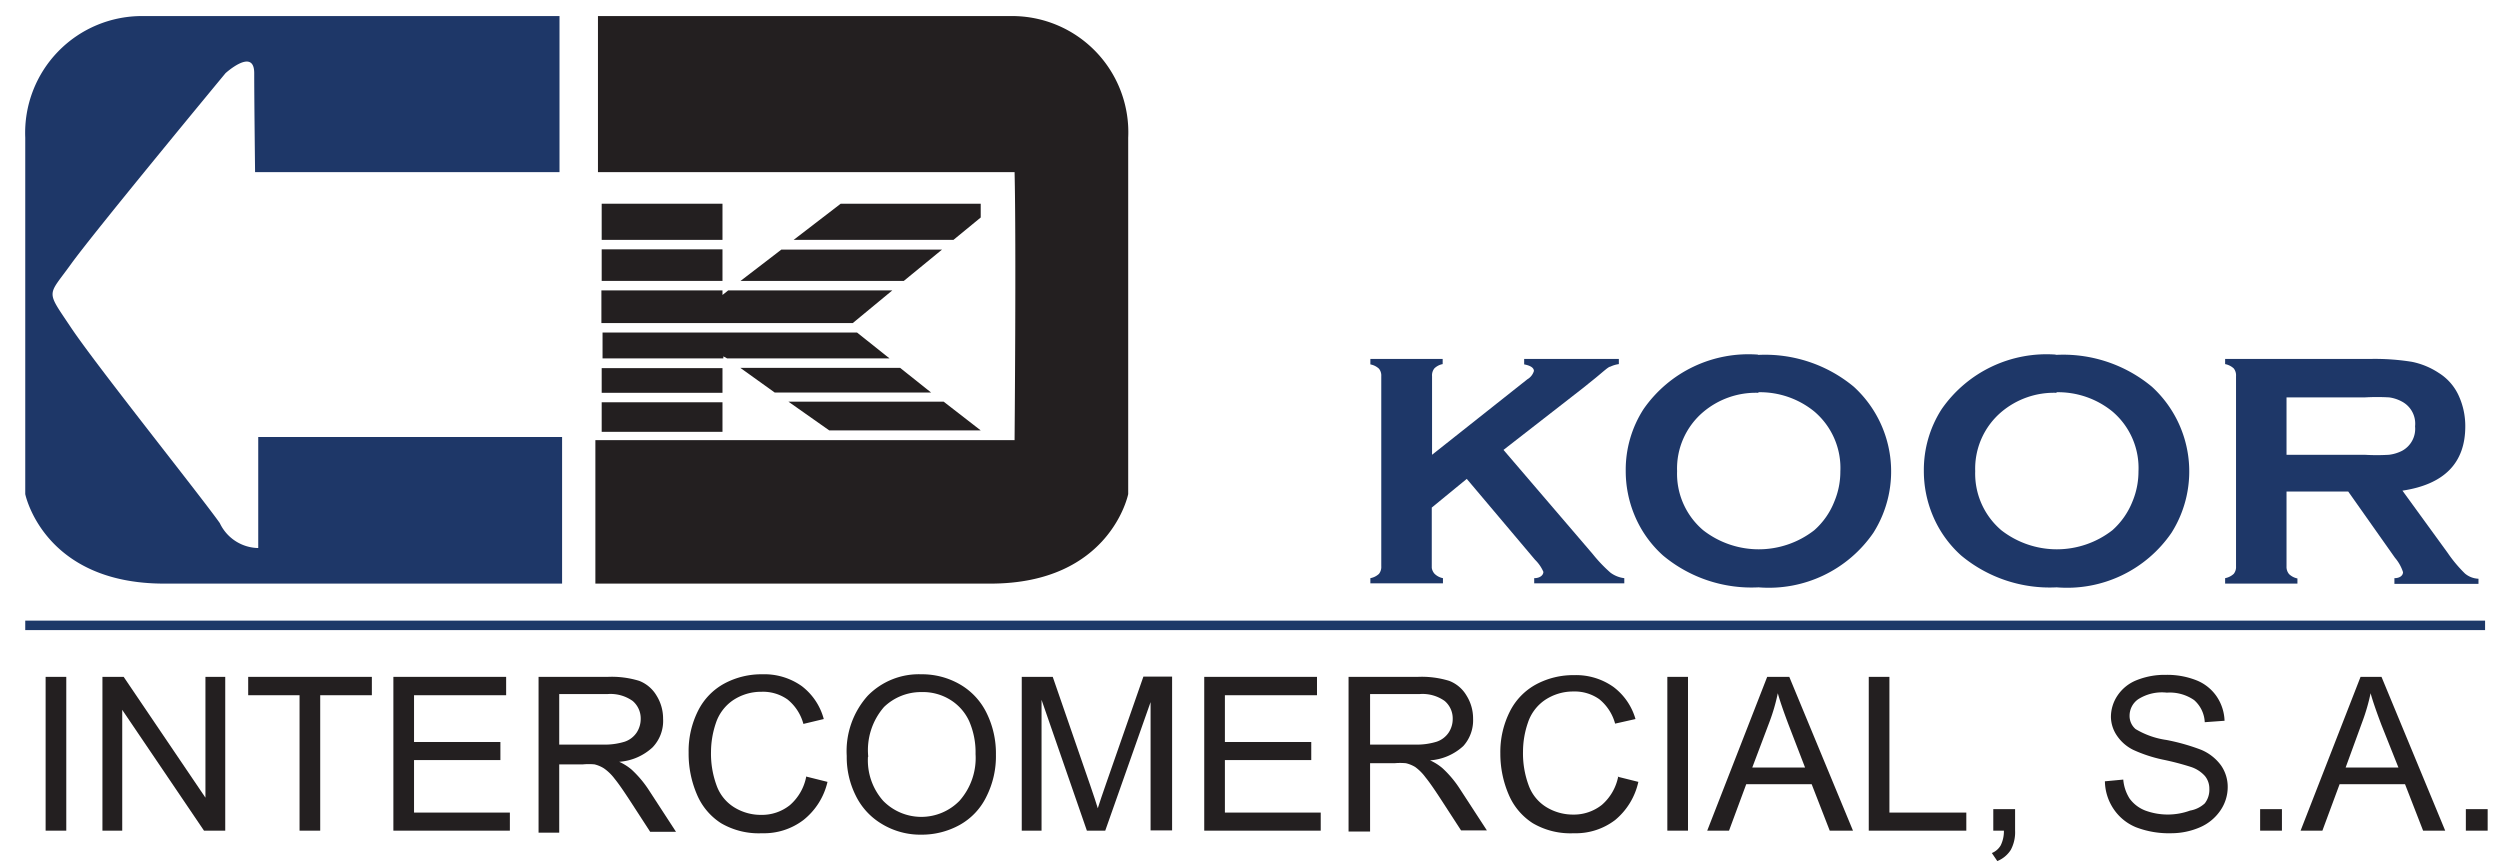 <svg id="Layer_1" data-name="Layer 1" xmlns="http://www.w3.org/2000/svg" viewBox="0 0 87.13 30.25"><defs><style>.cls-1,.cls-2{fill:#1e3768;}.cls-1,.cls-5{fill-rule:evenodd;}.cls-3,.cls-5{fill:#231f20;}.cls-4{fill:#1d3868;}</style></defs><title>logo_</title><g id="_Group_" data-name="&lt;Group&gt;"><path id="_Path_" data-name="&lt;Path&gt;" class="cls-1" d="M8.89,6H19.5V0.56H5A4.07,4.07,0,0,0,.88,4.8V17.22s0.63,3.12,4.84,3.12H19.59V15.23H9v3.87a1.51,1.51,0,0,1-1.34-.87c-0.71-1-4.31-5.5-5.19-6.82s-0.82-1.06,0-2.2S7.86,2.55,7.86,2.55s1-.91,1,0S8.89,6,8.89,6"/><g id="_Group_2" data-name="&lt;Group&gt;"><g id="_Group_3" data-name="&lt;Group&gt;"><path id="_Path_2" data-name="&lt;Path&gt;" class="cls-2" d="M51.12,16.69l-1.22,1v2.1A0.39,0.39,0,0,0,50,20a0.57,0.57,0,0,0,.29.15v0.18H47.76V20.15a0.6,0.6,0,0,0,.3-0.15,0.39,0.39,0,0,0,.08-0.27V13.11a0.38,0.38,0,0,0-.08-0.26,0.6,0.6,0,0,0-.3-0.15V12.51h2.52v0.18a0.56,0.56,0,0,0-.29.15,0.39,0.39,0,0,0-.08.27v2.74l3.32-2.63a0.5,0.5,0,0,0,.23-0.29c0-.11-0.12-0.19-0.34-0.23V12.51h3.3v0.18a1,1,0,0,0-.3.09c-0.06,0-.23.16-0.51,0.39l-0.46.37L52.4,15.68l3.11,3.63a5.05,5.05,0,0,0,.62.65,1,1,0,0,0,.48.19v0.18H53.47V20.15c0.21,0,.32-0.11.32-0.22a1.32,1.32,0,0,0-.29-0.42Z"/><path id="_Compound_Path_" data-name="&lt;Compound Path&gt;" class="cls-2" d="M61.26,12.37a4.84,4.84,0,0,1,3.35,1.11,4,4,0,0,1,.68,5.09,4.42,4.42,0,0,1-4,1.9,4.81,4.81,0,0,1-3.33-1.11,3.87,3.87,0,0,1-1-1.42,4,4,0,0,1-.3-1.53,3.9,3.9,0,0,1,.62-2.15,4.45,4.45,0,0,1,4-1.9m0,1.33a2.84,2.84,0,0,0-1.92.67,2.58,2.58,0,0,0-.91,2.06,2.58,2.58,0,0,0,.91,2.06,3.15,3.15,0,0,0,3.87,0,2.59,2.59,0,0,0,.7-1,2.7,2.7,0,0,0,.21-1.05,2.58,2.58,0,0,0-.91-2.09,3,3,0,0,0-1.94-.67"/><path id="_Compound_Path_2" data-name="&lt;Compound Path&gt;" class="cls-2" d="M71.62,12.37A4.83,4.83,0,0,1,75,13.48a4,4,0,0,1,.68,5.09,4.41,4.41,0,0,1-4,1.9,4.82,4.82,0,0,1-3.33-1.11,3.87,3.87,0,0,1-1-1.42,4,4,0,0,1-.3-1.53,3.91,3.91,0,0,1,.62-2.15,4.45,4.45,0,0,1,4-1.9m0,1.33a2.84,2.84,0,0,0-1.92.67,2.59,2.59,0,0,0-.91,2.06,2.59,2.59,0,0,0,.91,2.06,3.15,3.15,0,0,0,3.87,0,2.63,2.63,0,0,0,.7-1,2.71,2.71,0,0,0,.21-1.05,2.58,2.58,0,0,0-.91-2.09,3,3,0,0,0-1.94-.67"/><path id="_Compound_Path_3" data-name="&lt;Compound Path&gt;" class="cls-2" d="M79.69,17.14v2.6a0.39,0.39,0,0,0,.09.27,0.59,0.59,0,0,0,.29.15v0.18H77.55V20.15a0.61,0.61,0,0,0,.3-0.15,0.38,0.38,0,0,0,.08-0.26V13.11a0.39,0.39,0,0,0-.08-0.27,0.61,0.61,0,0,0-.3-0.15V12.51H82.6a8.12,8.12,0,0,1,1.46.1A2.65,2.65,0,0,1,85,13a1.82,1.82,0,0,1,.7.81,2.54,2.54,0,0,1,.22,1.05q0,1.91-2.19,2.24l1.57,2.16a4.79,4.79,0,0,0,.61.73,0.78,0.78,0,0,0,.47.18v0.18H83.45V20.15c0.2,0,.3-0.1.3-0.21a1.45,1.45,0,0,0-.28-0.5l-1.63-2.31H79.69Zm0-1.29h2.72a7.18,7.18,0,0,0,.85,0,1.37,1.37,0,0,0,.46-0.14,0.87,0.87,0,0,0,.45-0.85A0.87,0.87,0,0,0,83.72,14a1.3,1.3,0,0,0-.45-0.15,7.53,7.53,0,0,0-.85,0H79.69v2.05Z"/></g><g id="_Group_4" data-name="&lt;Group&gt;"><rect id="_Path_3" data-name="&lt;Path&gt;" class="cls-3" x="1.59" y="23.59" width="0.72" height="5.36"/><polygon id="_Path_4" data-name="&lt;Path&gt;" class="cls-3" points="3.57 28.95 3.57 23.59 4.31 23.59 7.16 27.8 7.16 23.59 7.85 23.59 7.85 28.95 7.11 28.95 4.26 24.74 4.26 28.95 3.57 28.95"/><polygon id="_Path_5" data-name="&lt;Path&gt;" class="cls-3" points="10.44 28.95 10.44 24.23 8.65 24.23 8.65 23.59 12.96 23.59 12.96 24.23 11.16 24.23 11.16 28.95 10.44 28.95"/><polygon id="_Path_6" data-name="&lt;Path&gt;" class="cls-3" points="13.71 28.95 13.71 23.59 17.64 23.59 17.64 24.23 14.43 24.23 14.43 25.86 17.44 25.86 17.44 26.49 14.43 26.49 14.43 28.32 17.77 28.32 17.77 28.95 13.71 28.95"/><path id="_Compound_Path_4" data-name="&lt;Compound Path&gt;" class="cls-3" d="M18.77,28.95V23.59h2.41a3.26,3.26,0,0,1,1.1.14,1.21,1.21,0,0,1,.6.51,1.51,1.51,0,0,1,.23.81,1.33,1.33,0,0,1-.37,1,1.91,1.91,0,0,1-1.16.5,1.85,1.85,0,0,1,.43.27,3.73,3.73,0,0,1,.6.71l0.95,1.46h-0.9l-0.72-1.11c-0.21-.32-0.38-0.57-0.52-0.74a1.64,1.64,0,0,0-.37-0.36,1.1,1.1,0,0,0-.33-0.14,2.15,2.15,0,0,0-.4,0H19.49v2.38H18.77Zm0.72-3H21a2.35,2.35,0,0,0,.77-0.1,0.82,0.82,0,0,0,.42-0.32,0.87,0.87,0,0,0,.14-0.48,0.8,0.8,0,0,0-.28-0.62,1.33,1.33,0,0,0-.88-0.24H19.49V26Z"/><path id="_Path_7" data-name="&lt;Path&gt;" class="cls-3" d="M28.12,27.07l0.72,0.18A2.38,2.38,0,0,1,28,28.58a2.27,2.27,0,0,1-1.44.46,2.6,2.6,0,0,1-1.43-.35,2.2,2.2,0,0,1-.84-1A3.59,3.59,0,0,1,24,26.23a3.12,3.12,0,0,1,.33-1.46,2.19,2.19,0,0,1,.92-0.95,2.73,2.73,0,0,1,1.32-.32,2.25,2.25,0,0,1,1.37.41,2.13,2.13,0,0,1,.77,1.15L28,25.23a1.64,1.64,0,0,0-.55-0.85,1.48,1.48,0,0,0-.91-0.27,1.76,1.76,0,0,0-1,.3,1.55,1.55,0,0,0-.59.79,3.16,3.16,0,0,0-.17,1,3.21,3.21,0,0,0,.2,1.19,1.48,1.48,0,0,0,.63.76,1.76,1.76,0,0,0,.92.25,1.56,1.56,0,0,0,1-.34,1.75,1.75,0,0,0,.57-1"/><path id="_Compound_Path_5" data-name="&lt;Compound Path&gt;" class="cls-3" d="M29.51,26.34a2.89,2.89,0,0,1,.73-2.09,2.49,2.49,0,0,1,1.87-.75,2.64,2.64,0,0,1,1.36.36,2.33,2.33,0,0,1,.92,1,3.17,3.17,0,0,1,.32,1.44,3.12,3.12,0,0,1-.33,1.46,2.25,2.25,0,0,1-.95,1,2.73,2.73,0,0,1-1.32.33,2.59,2.59,0,0,1-1.37-.37,2.35,2.35,0,0,1-.92-1,3,3,0,0,1-.31-1.34m0.74,0a2.13,2.13,0,0,0,.53,1.53,1.86,1.86,0,0,0,2.66,0A2.25,2.25,0,0,0,34,26.28a2.72,2.72,0,0,0-.22-1.14,1.71,1.71,0,0,0-.66-0.75,1.81,1.81,0,0,0-1-.27,1.86,1.86,0,0,0-1.31.52,2.29,2.29,0,0,0-.55,1.73"/><path id="_Path_8" data-name="&lt;Path&gt;" class="cls-3" d="M35.61,28.95V23.59h1.08L38,27.38c0.12,0.35.21,0.62,0.26,0.79,0.06-.2.16-0.48,0.29-0.86l1.3-3.73h1v5.36H40.1V24.47l-1.58,4.48H37.88L36.3,24.39v4.56H35.61Z"/><polygon id="_Path_9" data-name="&lt;Path&gt;" class="cls-3" points="41.97 28.95 41.97 23.59 45.9 23.59 45.9 24.23 42.69 24.23 42.69 25.86 45.7 25.86 45.7 26.49 42.69 26.49 42.69 28.32 46.03 28.32 46.03 28.95 41.97 28.95"/><path id="_Compound_Path_6" data-name="&lt;Compound Path&gt;" class="cls-3" d="M47,28.95V23.59h2.41a3.26,3.26,0,0,1,1.1.14,1.2,1.2,0,0,1,.6.51,1.5,1.5,0,0,1,.23.81A1.34,1.34,0,0,1,51,26a1.91,1.91,0,0,1-1.16.5,1.81,1.81,0,0,1,.43.27,3.69,3.69,0,0,1,.6.71l0.95,1.46H50.92L50.2,27.83c-0.21-.32-0.38-0.57-0.52-0.74a1.65,1.65,0,0,0-.36-0.36A1.12,1.12,0,0,0,49,26.6a2.14,2.14,0,0,0-.4,0H47.75v2.38H47Zm0.72-3H49.3a2.36,2.36,0,0,0,.77-0.1,0.82,0.82,0,0,0,.42-0.32,0.86,0.86,0,0,0,.14-0.48,0.8,0.8,0,0,0-.28-0.62,1.33,1.33,0,0,0-.88-0.24H47.75V26Z"/><path id="_Path_10" data-name="&lt;Path&gt;" class="cls-3" d="M56.38,27.07l0.72,0.18a2.39,2.39,0,0,1-.81,1.33,2.26,2.26,0,0,1-1.44.46,2.59,2.59,0,0,1-1.43-.35,2.2,2.2,0,0,1-.84-1,3.6,3.6,0,0,1-.29-1.43,3.13,3.13,0,0,1,.33-1.46,2.19,2.19,0,0,1,.92-0.95,2.73,2.73,0,0,1,1.32-.32,2.25,2.25,0,0,1,1.37.41A2.13,2.13,0,0,1,57,25.06l-0.71.16a1.65,1.65,0,0,0-.55-0.85,1.48,1.48,0,0,0-.9-0.27,1.76,1.76,0,0,0-1,.3,1.54,1.54,0,0,0-.59.79,3.11,3.11,0,0,0-.17,1,3.2,3.2,0,0,0,.2,1.19,1.48,1.48,0,0,0,.63.76,1.78,1.78,0,0,0,.92.25,1.57,1.57,0,0,0,1-.34,1.75,1.75,0,0,0,.57-1"/><rect id="_Path_11" data-name="&lt;Path&gt;" class="cls-3" x="58.11" y="23.59" width="0.72" height="5.36"/><path id="_Compound_Path_7" data-name="&lt;Compound Path&gt;" class="cls-3" d="M59.5,28.95l2.09-5.36h0.77l2.22,5.36H63.77l-0.63-1.62H60.86l-0.6,1.62H59.5Zm1.57-2.2h1.84l-0.57-1.48c-0.17-.45-0.3-0.82-0.38-1.11a6.63,6.63,0,0,1-.29,1Z"/><polygon id="_Path_12" data-name="&lt;Path&gt;" class="cls-3" points="65.13 28.95 65.13 23.59 65.85 23.59 65.85 28.32 68.53 28.32 68.53 28.95 65.13 28.95"/><path id="_Path_13" data-name="&lt;Path&gt;" class="cls-3" d="M69.47,28.95V28.2h0.76v0.75a1.3,1.3,0,0,1-.15.67,1,1,0,0,1-.47.39l-0.19-.28a0.63,0.63,0,0,0,.31-0.27,1.12,1.12,0,0,0,.11-0.51H69.47Z"/><path id="_Path_14" data-name="&lt;Path&gt;" class="cls-3" d="M73.36,27.23L74,27.17a1.46,1.46,0,0,0,.22.66,1.22,1.22,0,0,0,.55.42,2.27,2.27,0,0,0,1.56,0A1,1,0,0,0,76.84,28,0.77,0.77,0,0,0,77,27.49a0.69,0.69,0,0,0-.15-0.44,1.12,1.12,0,0,0-.49-0.32,9.39,9.39,0,0,0-1-.26,4.92,4.92,0,0,1-1-.33,1.46,1.46,0,0,1-.58-0.5A1.19,1.19,0,0,1,73.57,25a1.34,1.34,0,0,1,.23-0.76,1.44,1.44,0,0,1,.68-0.54,2.62,2.62,0,0,1,1-.18,2.77,2.77,0,0,1,1.07.19,1.54,1.54,0,0,1,.71.57,1.6,1.6,0,0,1,.27.84l-0.69.05a1.09,1.09,0,0,0-.37-0.77,1.49,1.49,0,0,0-.95-0.26,1.54,1.54,0,0,0-1,.23,0.7,0.7,0,0,0-.3.57,0.6,0.6,0,0,0,.21.47,2.88,2.88,0,0,0,1.08.38,7.19,7.19,0,0,1,1.2.34,1.64,1.64,0,0,1,.7.55,1.31,1.31,0,0,1,.23.76,1.44,1.44,0,0,1-.25.8,1.65,1.65,0,0,1-.71.59,2.52,2.52,0,0,1-1,.21,3.2,3.2,0,0,1-1.24-.21,1.73,1.73,0,0,1-.78-0.64,1.78,1.78,0,0,1-.3-1"/><rect id="_Path_15" data-name="&lt;Path&gt;" class="cls-3" x="78.77" y="28.2" width="0.76" height="0.75"/><path id="_Compound_Path_8" data-name="&lt;Compound Path&gt;" class="cls-3" d="M80.18,28.95l2.09-5.36H83l2.22,5.36H84.45l-0.63-1.62H81.54l-0.6,1.62H80.18Zm1.57-2.2h1.84L83,25.27c-0.17-.45-0.3-0.82-0.38-1.11a6.85,6.85,0,0,1-.29,1Z"/><rect id="_Path_16" data-name="&lt;Path&gt;" class="cls-3" x="85.94" y="28.2" width="0.76" height="0.75"/></g><rect id="_Path_17" data-name="&lt;Path&gt;" class="cls-4" x="0.88" y="21.63" width="85.73" height="0.33"/></g><g id="_Group_5" data-name="&lt;Group&gt;"><path id="_Path_18" data-name="&lt;Path&gt;" class="cls-5" d="M35.36,6H20.84V0.56h14.4A4.05,4.05,0,0,1,39.32,4.8V17.22s-0.62,3.12-4.8,3.12H20.75v-5H35.36s0.06-6.82,0-9.35"/><g id="_Group_6" data-name="&lt;Group&gt;"><polygon id="_Path_19" data-name="&lt;Path&gt;" class="cls-3" points="33.23 8.36 34.18 7.58 34.18 7.1 29.3 7.1 27.66 8.36 33.23 8.36"/><rect id="_Path_20" data-name="&lt;Path&gt;" class="cls-3" x="20.97" y="7.1" width="4.21" height="1.26"/><path id="_Path_21" data-name="&lt;Path&gt;" class="cls-3" d="M27.48,14l1.42,1h5.28l-1.29-1H27.48Z"/><rect id="_Path_22" data-name="&lt;Path&gt;" class="cls-3" x="20.97" y="14.02" width="4.21" height="1.03"/><rect id="_Path_23" data-name="&lt;Path&gt;" class="cls-3" x="20.97" y="8.69" width="4.21" height="1.1"/><polygon id="_Path_24" data-name="&lt;Path&gt;" class="cls-3" points="25.81 9.79 31.5 9.79 32.83 8.7 27.23 8.7 25.81 9.79"/><rect id="_Path_25" data-name="&lt;Path&gt;" class="cls-3" x="20.97" y="12.83" width="4.21" height="0.86"/><path id="_Path_26" data-name="&lt;Path&gt;" class="cls-3" d="M27,13.68h5.45l-1.08-.86H25.8L27,13.68"/><polygon id="_Path_27" data-name="&lt;Path&gt;" class="cls-3" points="25.38 10.12 25.18 10.28 25.18 10.12 20.96 10.12 20.96 11.26 29.72 11.26 31.1 10.12 25.38 10.12"/><path id="_Path_28" data-name="&lt;Path&gt;" class="cls-3" d="M25.31,12.49H31l-1.13-.9H21v0.9h4.21V12.42l0.13,0.07"/></g></g></g></svg>